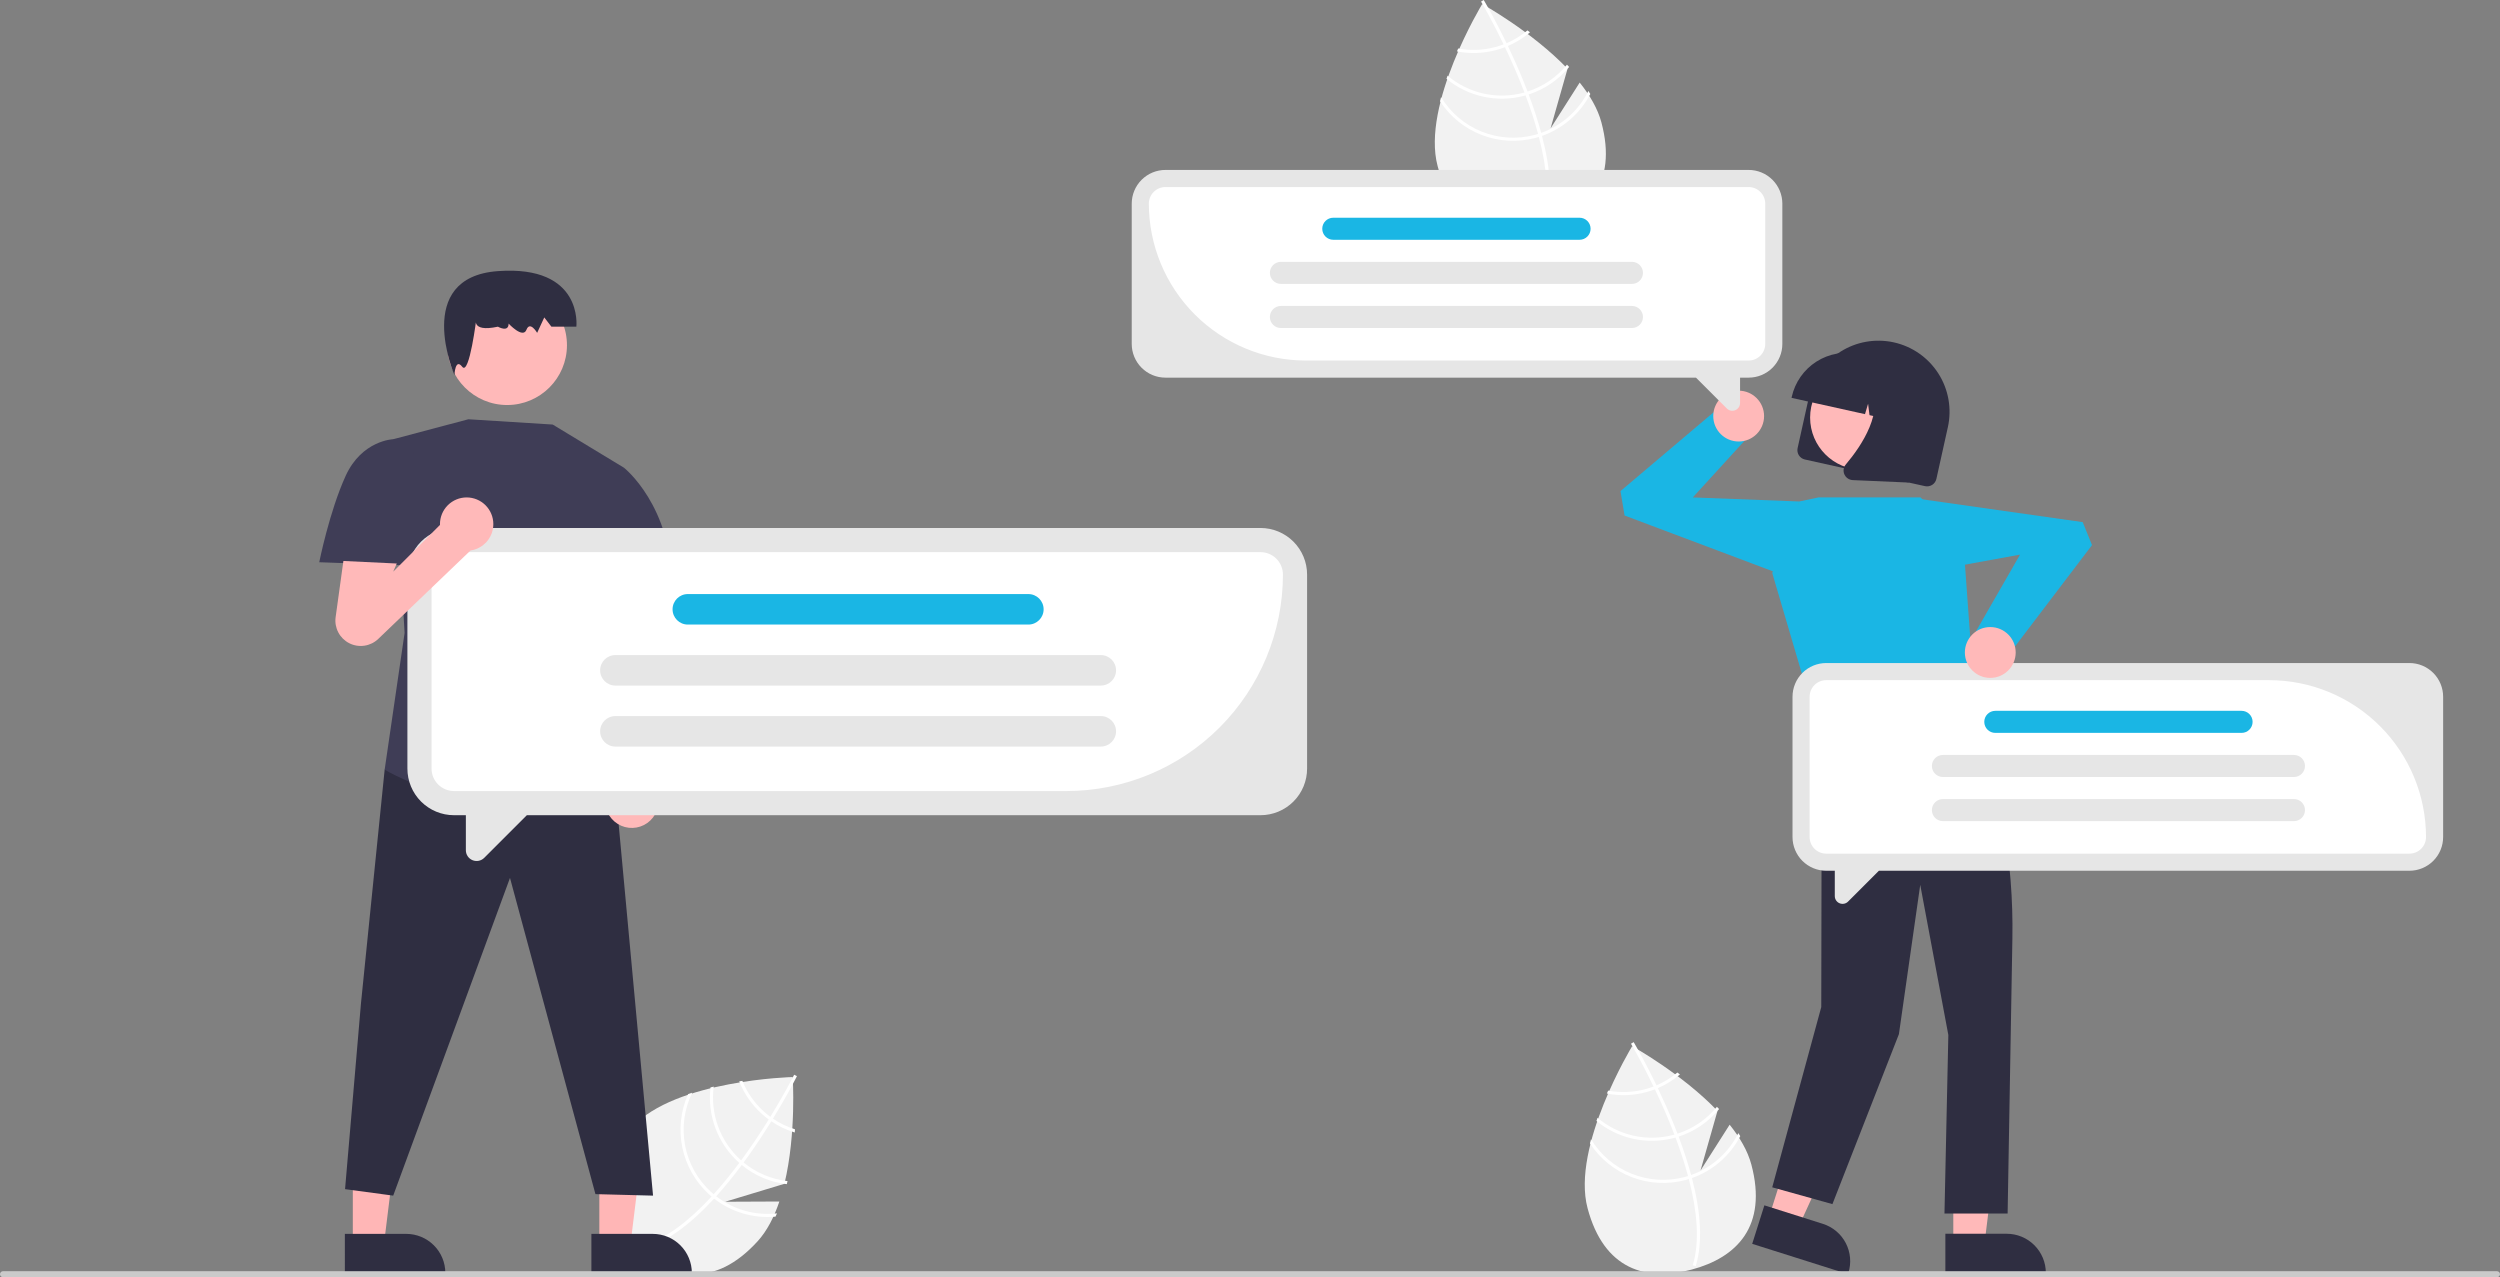 <svg width="826" height="422" viewBox="0 0 826 422" fill="none" xmlns="http://www.w3.org/2000/svg">
<rect x="0" y="0" width="826" height="422" fill="#808080" stroke="none"/>
<g clip-path="url(#clip0_1308_17316)">
<path d="M571.474 371.597L561.858 386.716L567.46 367.033C555.634 354.692 539.262 345.664 539.262 345.664C539.262 345.664 519.103 378.799 524.529 399.182C529.955 419.565 543.965 423.456 558.91 419.476C573.856 415.497 584.077 405.154 578.651 384.772C577.444 380.235 574.82 375.781 571.474 371.597Z" fill="#F2F2F2"/>
<path d="M558.751 388.224L559.019 389.228C562.068 400.923 562.524 410.559 560.368 418.004C560.338 418.113 560.302 418.218 560.273 418.327L559.77 418.179L559.288 418.03C561.731 409.96 560.641 399.763 557.984 389.562C557.901 389.233 557.818 388.898 557.724 388.566C556.561 384.258 555.136 379.966 553.586 375.841C553.469 375.521 553.345 375.197 553.221 374.873C551.147 369.439 548.879 364.322 546.778 359.912C546.631 359.599 546.479 359.288 546.329 358.982C542.742 351.532 539.702 346.254 539.019 345.088C538.939 344.945 538.891 344.867 538.881 344.848L539.318 344.588L539.321 344.582L539.763 344.32C539.773 344.339 539.933 344.6 540.213 345.09C541.269 346.918 544.075 351.897 547.31 358.588C547.455 358.89 547.607 359.201 547.754 359.514C549.462 363.091 551.273 367.115 552.996 371.386C553.431 372.458 553.846 373.519 554.243 374.569C554.371 374.892 554.495 375.216 554.612 375.536C556.289 379.995 557.669 384.224 558.751 388.224Z" fill="white"/>
<path d="M547.31 358.589C546.989 358.722 546.663 358.857 546.329 358.983C545.423 359.327 544.499 359.625 543.562 359.874C539.571 360.943 535.392 361.102 531.331 360.34C531.192 360.659 531.053 360.978 530.911 361.304C535.193 362.145 539.611 361.996 543.827 360.869C544.827 360.602 545.812 360.283 546.779 359.913C547.108 359.788 547.434 359.653 547.754 359.515C550.399 358.388 552.858 356.866 555.046 355C554.76 354.784 554.479 354.571 554.205 354.361C552.128 356.102 549.804 357.527 547.31 358.589Z" fill="white"/>
<path d="M554.243 374.569C553.905 374.681 553.565 374.782 553.221 374.873C553.118 374.906 553.009 374.935 552.905 374.963C548.579 376.115 544.038 376.203 539.671 375.221C535.303 374.239 531.237 372.215 527.821 369.322C527.7 369.668 527.579 370.015 527.465 370.365C530.997 373.272 535.171 375.296 539.641 376.268C544.111 377.241 548.749 377.135 553.169 375.958C553.309 375.921 553.448 375.883 553.586 375.841C553.933 375.744 554.273 375.642 554.612 375.536C559.85 373.85 564.491 370.692 567.981 366.437C567.743 366.186 567.506 365.935 567.264 365.686C563.88 369.851 559.355 372.938 554.243 374.569Z" fill="white"/>
<path d="M558.751 388.224C558.411 388.346 558.068 388.459 557.724 388.567C557.355 388.681 556.985 388.79 556.612 388.889C550.797 390.43 544.64 390.046 539.061 387.795C533.483 385.543 528.784 381.545 525.668 376.399C525.552 376.861 525.434 377.319 525.327 377.778C528.646 382.856 533.481 386.759 539.145 388.933C544.809 391.106 551.013 391.439 556.877 389.884C557.25 389.785 557.621 389.681 557.984 389.563C558.335 389.459 558.677 389.346 559.019 389.229C565.904 386.806 571.611 381.858 574.985 375.385C574.783 375.044 574.567 374.713 574.35 374.377C571.148 380.846 565.553 385.812 558.751 388.224Z" fill="white"/>
<path d="M521.931 27.276L512.316 42.396L517.917 22.713C506.091 10.372 489.719 1.344 489.719 1.344C489.719 1.344 469.56 34.479 474.986 54.862C480.412 75.245 494.422 79.136 509.368 75.156C524.313 71.177 534.534 60.834 529.108 40.451C527.901 35.914 525.277 31.461 521.931 27.276Z" fill="#F2F2F2"/>
<path d="M509.209 43.903L509.477 44.908C512.526 56.602 512.982 66.239 510.826 73.683C510.796 73.793 510.76 73.898 510.731 74.007L510.228 73.859L509.746 73.71C512.189 65.64 511.099 55.443 508.442 45.242C508.359 44.913 508.276 44.578 508.182 44.246C507.019 39.938 505.594 35.646 504.044 31.521C503.927 31.201 503.803 30.877 503.68 30.553C501.605 25.118 499.337 20.002 497.236 15.592C497.089 15.279 496.937 14.968 496.787 14.662C493.2 7.212 490.16 1.934 489.477 0.768C489.397 0.624 489.349 0.546 489.339 0.528L489.776 0.268L489.779 0.261L490.221 0C490.231 0.019 490.391 0.28 490.671 0.77C491.727 2.598 494.533 7.576 497.768 14.268C497.913 14.57 498.065 14.881 498.212 15.193C499.92 18.77 501.731 22.794 503.454 27.065C503.889 28.137 504.304 29.198 504.701 30.249C504.829 30.571 504.953 30.895 505.07 31.216C506.747 35.675 508.127 39.904 509.209 43.903Z" fill="white"/>
<path d="M497.767 14.268C497.446 14.402 497.12 14.537 496.786 14.663C495.88 15.007 494.956 15.304 494.019 15.554C490.028 16.622 485.849 16.781 481.788 16.02C481.649 16.339 481.511 16.658 481.368 16.984C485.65 17.825 490.068 17.676 494.284 16.549C495.284 16.282 496.269 15.963 497.236 15.592C497.565 15.467 497.891 15.333 498.211 15.194C500.856 14.067 503.315 12.545 505.504 10.68C505.217 10.463 504.937 10.25 504.662 10.041C502.585 11.782 500.261 13.207 497.767 14.268V14.268Z" fill="white"/>
<path d="M504.7 30.249C504.362 30.36 504.022 30.462 503.679 30.553C503.575 30.586 503.466 30.615 503.362 30.643C499.036 31.794 494.495 31.883 490.128 30.901C485.76 29.919 481.695 27.895 478.278 25.002C478.157 25.348 478.036 25.695 477.922 26.044C481.454 28.952 485.628 30.976 490.098 31.948C494.568 32.921 499.206 32.814 503.626 31.637C503.766 31.6 503.905 31.563 504.043 31.521C504.39 31.424 504.73 31.322 505.069 31.216C510.307 29.53 514.948 26.371 518.438 22.117C518.2 21.866 517.963 21.615 517.721 21.365C514.337 25.53 509.812 28.618 504.7 30.249V30.249Z" fill="white"/>
<path d="M509.208 43.904C508.868 44.026 508.525 44.139 508.181 44.246C507.812 44.361 507.442 44.47 507.069 44.569C501.254 46.11 495.097 45.726 489.518 43.474C483.94 41.223 479.241 37.224 476.125 32.078C476.009 32.541 475.891 32.998 475.784 33.458C479.103 38.536 483.938 42.439 489.602 44.612C495.266 46.785 501.47 47.118 507.334 45.564C507.707 45.465 508.078 45.36 508.441 45.242C508.792 45.138 509.134 45.026 509.476 44.908C516.361 42.486 522.068 37.537 525.442 31.064C525.24 30.724 525.024 30.393 524.807 30.057C521.605 36.525 516.01 41.492 509.208 43.904V43.904Z" fill="white"/>
<path d="M257.503 396.977L239.586 397.058L259.172 391.132C263.161 374.511 261.907 355.855 261.907 355.855C261.907 355.855 223.136 356.803 208.922 372.386C194.708 387.968 199.008 401.86 210.434 412.285C221.859 422.71 236.085 425.72 250.299 410.137C253.463 406.669 255.791 402.054 257.503 396.977Z" fill="#F2F2F2"/>
<path d="M236.639 395.258L235.938 396.026C227.748 404.913 219.889 410.505 212.46 412.715C212.352 412.749 212.244 412.776 212.137 412.81L211.99 412.307L211.854 411.821C219.963 409.514 227.952 403.085 235.098 395.336C235.33 395.089 235.567 394.837 235.795 394.579C238.791 391.272 241.631 387.754 244.263 384.219C244.469 383.947 244.675 383.668 244.881 383.389C248.331 378.706 251.41 374.032 253.984 369.881C254.167 369.589 254.347 369.293 254.523 369C258.852 361.956 261.649 356.545 262.26 355.34C262.338 355.194 262.377 355.112 262.388 355.094L262.842 355.321L262.85 355.32L263.308 355.551C263.298 355.569 263.165 355.845 262.904 356.345C261.937 358.222 259.266 363.274 255.385 369.613C255.209 369.898 255.029 370.194 254.846 370.487C252.76 373.858 250.354 377.557 247.693 381.315C247.026 382.26 246.358 383.183 245.689 384.085C245.487 384.367 245.281 384.646 245.075 384.918C242.23 388.739 239.418 392.186 236.639 395.258Z" fill="white"/>
<path d="M255.385 369.612C255.1 369.414 254.81 369.212 254.523 369C253.744 368.423 252.995 367.807 252.278 367.154C249.222 364.373 246.829 360.942 245.275 357.113C244.932 357.169 244.588 357.225 244.237 357.281C245.844 361.339 248.357 364.976 251.585 367.914C252.349 368.611 253.15 369.268 253.984 369.881C254.267 370.09 254.557 370.292 254.846 370.486C257.224 372.103 259.834 373.349 262.586 374.182C262.613 373.824 262.641 373.473 262.669 373.129C260.081 372.322 257.627 371.137 255.385 369.612Z" fill="white"/>
<path d="M245.688 384.084C245.412 383.86 245.143 383.628 244.881 383.389C244.797 383.32 244.714 383.244 244.634 383.171C241.327 380.153 238.798 376.381 237.263 372.175C235.729 367.969 235.234 363.454 235.821 359.016C235.465 359.101 235.108 359.187 234.751 359.28C234.215 363.823 234.769 368.429 236.367 372.716C237.964 377.003 240.561 380.848 243.94 383.931C244.047 384.028 244.153 384.126 244.263 384.219C244.533 384.458 244.802 384.69 245.075 384.918C249.324 388.413 254.49 390.611 259.955 391.248C260.038 390.913 260.121 390.578 260.2 390.239C254.867 389.643 249.824 387.504 245.688 384.084V384.084Z" fill="white"/>
<path d="M236.639 395.258C236.352 395.038 236.072 394.811 235.796 394.579C235.5 394.331 235.208 394.078 234.923 393.818C230.483 389.758 227.478 384.369 226.357 378.459C225.237 372.548 226.06 366.433 228.705 361.029C228.253 361.181 227.804 361.329 227.36 361.488C224.882 367.026 224.212 373.204 225.445 379.144C226.678 385.084 229.752 390.485 234.229 394.578C234.514 394.839 234.803 395.095 235.098 395.336C235.375 395.575 235.655 395.803 235.938 396.026C241.698 400.511 248.946 402.638 256.214 401.978C256.391 401.624 256.553 401.263 256.719 400.899C249.547 401.702 242.344 399.678 236.639 395.258Z" fill="white"/>
<path d="M198.021 411.036L208.316 411.035L213.213 371.322L198.02 371.323L198.021 411.036Z" fill="#FFB6B6"/>
<path d="M195.395 407.675L215.668 407.674H215.669C219.096 407.674 222.382 409.035 224.805 411.459C227.228 413.882 228.589 417.168 228.589 420.595V421.015L195.395 421.016L195.395 407.675Z" fill="#2F2E41"/>
<path d="M116.569 411.036L126.864 411.035L131.761 371.322L116.567 371.323L116.569 411.036Z" fill="#FFB6B6"/>
<path d="M113.943 407.675L134.217 407.674H134.218C137.645 407.674 140.931 409.035 143.354 411.459C145.777 413.882 147.138 417.168 147.138 420.595V421.015L113.944 421.016L113.943 407.675Z" fill="#2F2E41"/>
<path d="M134.029 247.91L127.09 254.297L119.27 331.455L114.006 392.893L129.914 395.038L168.5 290.063L196.734 394.54L215.768 395.038L203.135 258.66L134.029 247.91Z" fill="#2F2E41"/>
<path d="M167.559 133.819C178.474 133.819 187.322 124.969 187.322 114.053C187.322 103.137 178.474 94.287 167.559 94.287C156.643 94.287 147.795 103.137 147.795 114.053C147.795 124.969 156.643 133.819 167.559 133.819Z" fill="#FFB9B9"/>
<path d="M157.444 104.876C157.444 104.876 155.088 109.976 164.513 107.936C164.513 107.936 168.047 109.976 168.047 106.916C168.047 106.916 172.76 112.016 173.938 108.956C175.116 105.896 177.472 109.976 177.472 109.976L179.828 104.876L182.184 107.936H190.431C190.431 107.936 192.787 87.537 164.513 89.577C136.238 91.617 150.148 123.937 150.148 123.937C150.148 123.937 150.375 118.135 152.732 121.195C155.088 124.255 157.444 104.876 157.444 104.876Z" fill="#2F2E41"/>
<path d="M182.617 140.27L154.748 138.525L129.913 145.114L133.678 209.118L127.09 254.297C127.09 254.297 163.234 276.394 204.262 259.003L200.365 248.75C200.365 248.75 200.231 233.059 196.939 229.987C193.647 226.915 193.91 201.588 193.91 201.588L206.144 154.526L182.617 140.27Z" fill="#3F3D56"/>
<path d="M136.548 147.133L129.914 145.113C129.914 145.113 119.582 145.458 114.209 157.213C108.837 168.968 105.479 185.764 105.479 185.764L139.599 186.998L136.548 147.133Z" fill="#3F3D56"/>
<path d="M215.745 259.338L214.641 189.965L199.899 192.177L203.155 257.903C201.815 259.003 200.829 260.473 200.319 262.131C199.81 263.788 199.8 265.559 200.29 267.222C200.781 268.886 201.751 270.367 203.078 271.483C204.406 272.598 206.033 273.297 207.755 273.494C209.478 273.69 211.22 273.375 212.765 272.587C214.309 271.799 215.587 270.573 216.44 269.063C217.292 267.553 217.681 265.825 217.557 264.096C217.434 262.366 216.803 260.711 215.745 259.338V259.338Z" fill="#FFB9B9"/>
<path d="M197.846 160.572L206.145 154.527C206.145 154.527 222.09 166.999 222.144 194.438L199.899 199.834L187.322 181.742L197.846 160.572Z" fill="#3F3D56"/>
<path d="M645.374 410.997L655.669 410.996L660.566 371.283L645.372 371.284L645.374 410.997Z" fill="#FFB9B9"/>
<path d="M642.748 407.636L663.022 407.635H663.023C666.449 407.635 669.736 408.996 672.158 411.42C674.581 413.843 675.943 417.129 675.943 420.556V420.976L642.749 420.977L642.748 407.636Z" fill="#2F2E41"/>
<path d="M584.441 402.24L594.257 405.346L610.902 368.96L596.416 364.377L584.441 402.24Z" fill="#FFB9B9"/>
<path d="M582.951 398.244L602.281 404.359L602.282 404.359C605.548 405.393 608.271 407.682 609.85 410.724C611.43 413.765 611.736 417.309 610.703 420.576L610.576 420.977L578.928 410.965L582.951 398.244Z" fill="#2F2E41"/>
<path d="M607.62 229.623L601.908 245.737L601.746 332.73L585.545 392.291L605.432 397.842L627.4 341.682L634.446 292.353L643.731 341.968L642.453 400.94H663.319L664.894 310.064C665.336 284.542 660.871 259.173 651.741 235.337V235.337L607.62 229.623Z" fill="#2F2E41"/>
<path d="M600.817 164.35H634.544L648.636 178.444L652.846 236.702L601.907 244.9L585.545 189.314L594.456 165.689L600.817 164.35Z" fill="#1AB6E4"/>
<path d="M588.688 189.87L536.76 170.33L535.408 162.253L568.157 134.539L579.057 142.715L559.3 164.35L594.456 165.689L588.688 189.87Z" fill="#1AB6E4"/>
<path d="M574.456 145.874C579.093 145.874 582.853 142.114 582.853 137.476C582.853 132.838 579.093 129.078 574.456 129.078C569.818 129.078 566.059 132.838 566.059 137.476C566.059 142.114 569.818 145.874 574.456 145.874Z" fill="#FFB9B9"/>
<path d="M593.93 148.056L597.724 130.944C599.077 124.867 602.787 119.576 608.039 116.234C613.291 112.892 619.654 111.772 625.731 113.12C631.808 114.468 637.102 118.173 640.448 123.422C643.795 128.672 644.921 135.035 643.579 141.114L639.784 158.226C639.602 159.042 639.104 159.753 638.398 160.203C637.693 160.652 636.838 160.803 636.021 160.623L596.326 151.819C595.51 151.637 594.799 151.138 594.35 150.433C593.901 149.727 593.749 148.872 593.93 148.056V148.056Z" fill="#2F2E41"/>
<path d="M615.278 155.186C624.788 155.186 632.496 147.476 632.496 137.966C632.496 128.456 624.788 120.746 615.278 120.746C605.769 120.746 598.061 128.456 598.061 137.966C598.061 147.476 605.769 155.186 615.278 155.186Z" fill="#FFB9B9"/>
<path d="M591.997 131.109C593.069 126.302 596.003 122.115 600.158 119.469C604.312 116.823 609.346 115.932 614.155 116.993L617.578 117.752C622.385 118.824 626.571 121.759 629.217 125.914C631.863 130.069 632.753 135.103 631.692 139.914L631.616 140.256L624.384 138.652L623.449 131.197L621.424 137.995L617.687 137.166L617.215 133.405L616.193 136.835L591.921 131.452L591.997 131.109Z" fill="#2F2E41"/>
<path d="M609.382 156.734C609.144 156.199 609.062 155.608 609.146 155.028C609.23 154.449 609.476 153.905 609.855 153.459C615.011 147.365 622.915 135.745 617.918 126.389L617.559 125.717L637.124 130.056L630.61 159.434L612.141 158.628C611.954 158.62 611.768 158.596 611.585 158.555C611.1 158.448 610.648 158.227 610.264 157.91C609.881 157.593 609.579 157.19 609.382 156.734V156.734Z" fill="#2F2E41"/>
<path d="M825 422H1C0.735 421.999 0.482 421.893 0.295 421.706C0.108 421.519 0.003 421.265 0.003 421C0.003 420.735 0.108 420.481 0.295 420.294C0.482 420.106 0.735 420.001 1 420H825C825.265 420 825.52 420.105 825.707 420.293C825.895 420.48 826 420.735 826 421C826 421.265 825.895 421.519 825.707 421.707C825.52 421.895 825.265 422 825 422Z" fill="#CACACA"/>
<path d="M416.461 174.445H150.009C147.986 174.445 145.983 174.844 144.115 175.618C142.246 176.392 140.548 177.527 139.118 178.957C137.687 180.387 136.553 182.086 135.779 183.955C135.005 185.823 134.606 187.827 134.606 189.849V253.939C134.606 255.962 135.005 257.965 135.779 259.834C136.553 261.703 137.687 263.401 139.118 264.832C140.548 266.262 142.246 267.397 144.115 268.171C145.983 268.945 147.986 269.343 150.009 269.343H153.92V280.922C153.92 281.625 154.128 282.312 154.518 282.896C154.909 283.48 155.463 283.935 156.113 284.204C156.762 284.473 157.476 284.544 158.165 284.406C158.854 284.269 159.487 283.931 159.984 283.434L174.073 269.343H416.461C418.483 269.343 420.486 268.945 422.355 268.171C424.224 267.397 425.922 266.262 427.352 264.832C428.782 263.401 429.917 261.703 430.691 259.834C431.465 257.965 431.863 255.962 431.863 253.939V189.849C431.863 187.827 431.465 185.823 430.691 183.955C429.917 182.086 428.782 180.387 427.352 178.957C425.922 177.527 424.224 176.392 422.355 175.618C420.486 174.844 418.483 174.445 416.461 174.445V174.445Z" fill="#E6E6E6"/>
<path d="M352.379 261.365H150.009C148.041 261.363 146.153 260.58 144.761 259.188C143.369 257.795 142.586 255.908 142.584 253.939V189.85C142.586 187.881 143.369 185.993 144.761 184.601C146.153 183.209 148.04 182.426 150.009 182.424H416.461C418.429 182.426 420.317 183.209 421.709 184.601C423.101 185.994 423.884 187.881 423.886 189.85C423.865 208.811 416.324 226.988 402.918 240.395C389.513 253.802 371.337 261.344 352.379 261.365V261.365Z" fill="white"/>
<path d="M339.775 196.279H227.254C224.471 196.279 222.216 198.535 222.216 201.318V201.318C222.216 204.101 224.471 206.357 227.254 206.357H339.775C342.557 206.357 344.813 204.101 344.813 201.318C344.813 198.535 342.557 196.279 339.775 196.279Z" fill="#1AB6E4"/>
<path d="M363.707 216.436H203.322C200.54 216.436 198.284 218.691 198.284 221.474V221.474C198.284 224.257 200.54 226.513 203.322 226.513H363.707C366.489 226.513 368.745 224.257 368.745 221.474C368.745 218.691 366.489 216.436 363.707 216.436Z" fill="#E6E6E6"/>
<path d="M363.707 236.59H203.322C200.54 236.59 198.284 238.846 198.284 241.629V241.629C198.284 244.412 200.54 246.668 203.322 246.668H363.707C366.489 246.668 368.745 244.412 368.745 241.629C368.745 238.846 366.489 236.59 363.707 236.59Z" fill="#E6E6E6"/>
<path d="M796.074 219.068H603.386C601.923 219.068 600.474 219.356 599.123 219.916C597.772 220.476 596.544 221.297 595.509 222.331C594.475 223.366 593.655 224.594 593.095 225.945C592.535 227.297 592.247 228.745 592.247 230.208V276.555C592.247 278.018 592.535 279.467 593.095 280.818C593.655 282.17 594.475 283.398 595.509 284.432C596.544 285.467 597.772 286.287 599.123 286.847C600.474 287.407 601.923 287.695 603.386 287.695H606.214V296.069C606.214 296.577 606.364 297.073 606.647 297.496C606.929 297.918 607.33 298.248 607.8 298.442C608.269 298.637 608.785 298.687 609.284 298.588C609.782 298.489 610.24 298.244 610.599 297.885L620.788 287.695H796.074C797.537 287.695 798.985 287.407 800.336 286.847C801.688 286.287 802.916 285.467 803.95 284.433C804.984 283.398 805.805 282.17 806.364 280.818C806.924 279.467 807.212 278.018 807.212 276.556V230.208C807.212 228.745 806.924 227.297 806.364 225.945C805.805 224.594 804.984 223.366 803.95 222.331C802.916 221.297 801.688 220.476 800.336 219.916C798.985 219.356 797.537 219.068 796.074 219.068V219.068Z" fill="#E6E6E6"/>
<path d="M796.074 282.043H603.385C601.931 282.042 600.536 281.463 599.508 280.435C598.48 279.406 597.901 278.012 597.899 276.557V230.209C597.901 228.755 598.48 227.36 599.508 226.331C600.536 225.303 601.931 224.724 603.385 224.723H749.732C763.473 224.738 776.647 230.204 786.363 239.922C796.079 249.639 801.544 262.814 801.56 276.557C801.558 278.012 800.98 279.406 799.951 280.435C798.923 281.463 797.528 282.042 796.074 282.043V282.043Z" fill="white"/>
<path d="M740.618 234.859H659.247C657.235 234.859 655.604 236.491 655.604 238.503C655.604 240.516 657.235 242.147 659.247 242.147H740.618C742.63 242.147 744.261 240.516 744.261 238.503C744.261 236.491 742.63 234.859 740.618 234.859Z" fill="#1AB6E4"/>
<path d="M757.924 249.436H641.94C639.928 249.436 638.297 251.067 638.297 253.079C638.297 255.092 639.928 256.723 641.94 256.723H757.924C759.937 256.723 761.568 255.092 761.568 253.079C761.568 251.067 759.937 249.436 757.924 249.436Z" fill="#E6E6E6"/>
<path d="M757.924 264.01H641.94C639.928 264.01 638.297 265.641 638.297 267.654C638.297 269.666 639.928 271.298 641.94 271.298H757.924C759.937 271.298 761.568 269.666 761.568 267.654C761.568 265.641 759.937 264.01 757.924 264.01Z" fill="#E6E6E6"/>
<path d="M385.061 56.147H577.75C579.212 56.147 580.661 56.435 582.012 56.994C583.364 57.554 584.591 58.375 585.626 59.409C586.66 60.444 587.48 61.672 588.04 63.023C588.6 64.375 588.888 65.823 588.888 67.286V113.634C588.888 115.096 588.6 116.545 588.04 117.897C587.48 119.248 586.66 120.476 585.626 121.511C584.591 122.545 583.364 123.366 582.012 123.925C580.661 124.485 579.212 124.773 577.75 124.773H574.921V133.147C574.921 133.655 574.771 134.152 574.488 134.574C574.206 134.997 573.805 135.326 573.336 135.52C572.866 135.715 572.35 135.766 571.851 135.666C571.353 135.567 570.896 135.323 570.536 134.963L560.347 124.773H385.061C383.599 124.773 382.15 124.485 380.799 123.925C379.447 123.366 378.22 122.545 377.185 121.511C376.151 120.476 375.33 119.248 374.771 117.897C374.211 116.545 373.923 115.097 373.923 113.634V67.286C373.923 65.823 374.211 64.375 374.771 63.023C375.33 61.672 376.151 60.444 377.185 59.409C378.22 58.375 379.447 57.554 380.799 56.994C382.15 56.435 383.599 56.147 385.061 56.147V56.147Z" fill="#E6E6E6"/>
<path d="M577.751 119.121H431.404C417.664 119.106 404.49 113.64 394.774 103.922C385.057 94.205 379.592 81.03 379.576 67.288C379.578 65.833 380.156 64.439 381.185 63.41C382.213 62.381 383.608 61.803 385.062 61.801H577.751C579.205 61.802 580.599 62.381 581.628 63.41C582.656 64.438 583.235 65.833 583.237 67.287V113.635C583.235 115.089 582.656 116.484 581.628 117.512C580.599 118.541 579.205 119.12 577.751 119.121Z" fill="white"/>
<path d="M440.518 79.225L521.889 79.225C523.901 79.225 525.532 77.593 525.532 75.581C525.532 73.568 523.901 71.937 521.889 71.937L440.518 71.937C438.505 71.937 436.874 73.568 436.874 75.581C436.874 77.593 438.505 79.225 440.518 79.225Z" fill="#1AB6E4"/>
<path d="M423.211 93.801L539.195 93.801C541.208 93.801 542.839 92.169 542.839 90.157C542.839 88.144 541.208 86.513 539.195 86.513L423.211 86.513C421.199 86.513 419.568 88.144 419.568 90.157C419.568 92.169 421.199 93.801 423.211 93.801Z" fill="#E6E6E6"/>
<path d="M423.211 108.377L539.195 108.377C541.208 108.377 542.839 106.746 542.839 104.733C542.839 102.721 541.208 101.089 539.195 101.089L423.211 101.089C421.199 101.089 419.568 102.721 419.568 104.733C419.568 106.746 421.199 108.377 423.211 108.377Z" fill="#E6E6E6"/>
<path d="M162.999 173.168C162.999 170.829 162.07 168.586 160.416 166.932C158.763 165.279 156.52 164.35 154.182 164.35C151.843 164.35 149.601 165.279 147.947 166.932C146.294 168.586 145.365 170.829 145.365 173.168C145.365 173.254 145.375 173.337 145.378 173.423L129.914 188.888L131.09 186.185L113.456 185.345L110.884 203.965C110.658 205.684 110.972 207.43 111.782 208.963C112.591 210.496 113.857 211.74 115.403 212.523C116.95 213.306 118.701 213.589 120.416 213.334C122.131 213.079 123.724 212.298 124.975 211.098L155.457 181.883C157.551 181.578 159.465 180.53 160.85 178.929C162.235 177.329 162.998 175.284 162.999 173.168Z" fill="#FFB9B9"/>
<path d="M633.202 164.703L688.13 172.514L691.201 180.106L665.242 214.263L652.829 208.646L667.423 183.241L632.814 189.56L633.202 164.703Z" fill="#1AB6E4"/>
<path d="M657.587 223.976C662.224 223.976 665.984 220.216 665.984 215.578C665.984 210.94 662.224 207.18 657.587 207.18C652.949 207.18 649.189 210.94 649.189 215.578C649.189 220.216 652.949 223.976 657.587 223.976Z" fill="#FFB9B9"/>
</g>
<defs>
<clipPath id="clip0_1308_17316">
<rect width="826" height="422" fill="white"/>
</clipPath>
</defs>
</svg>
